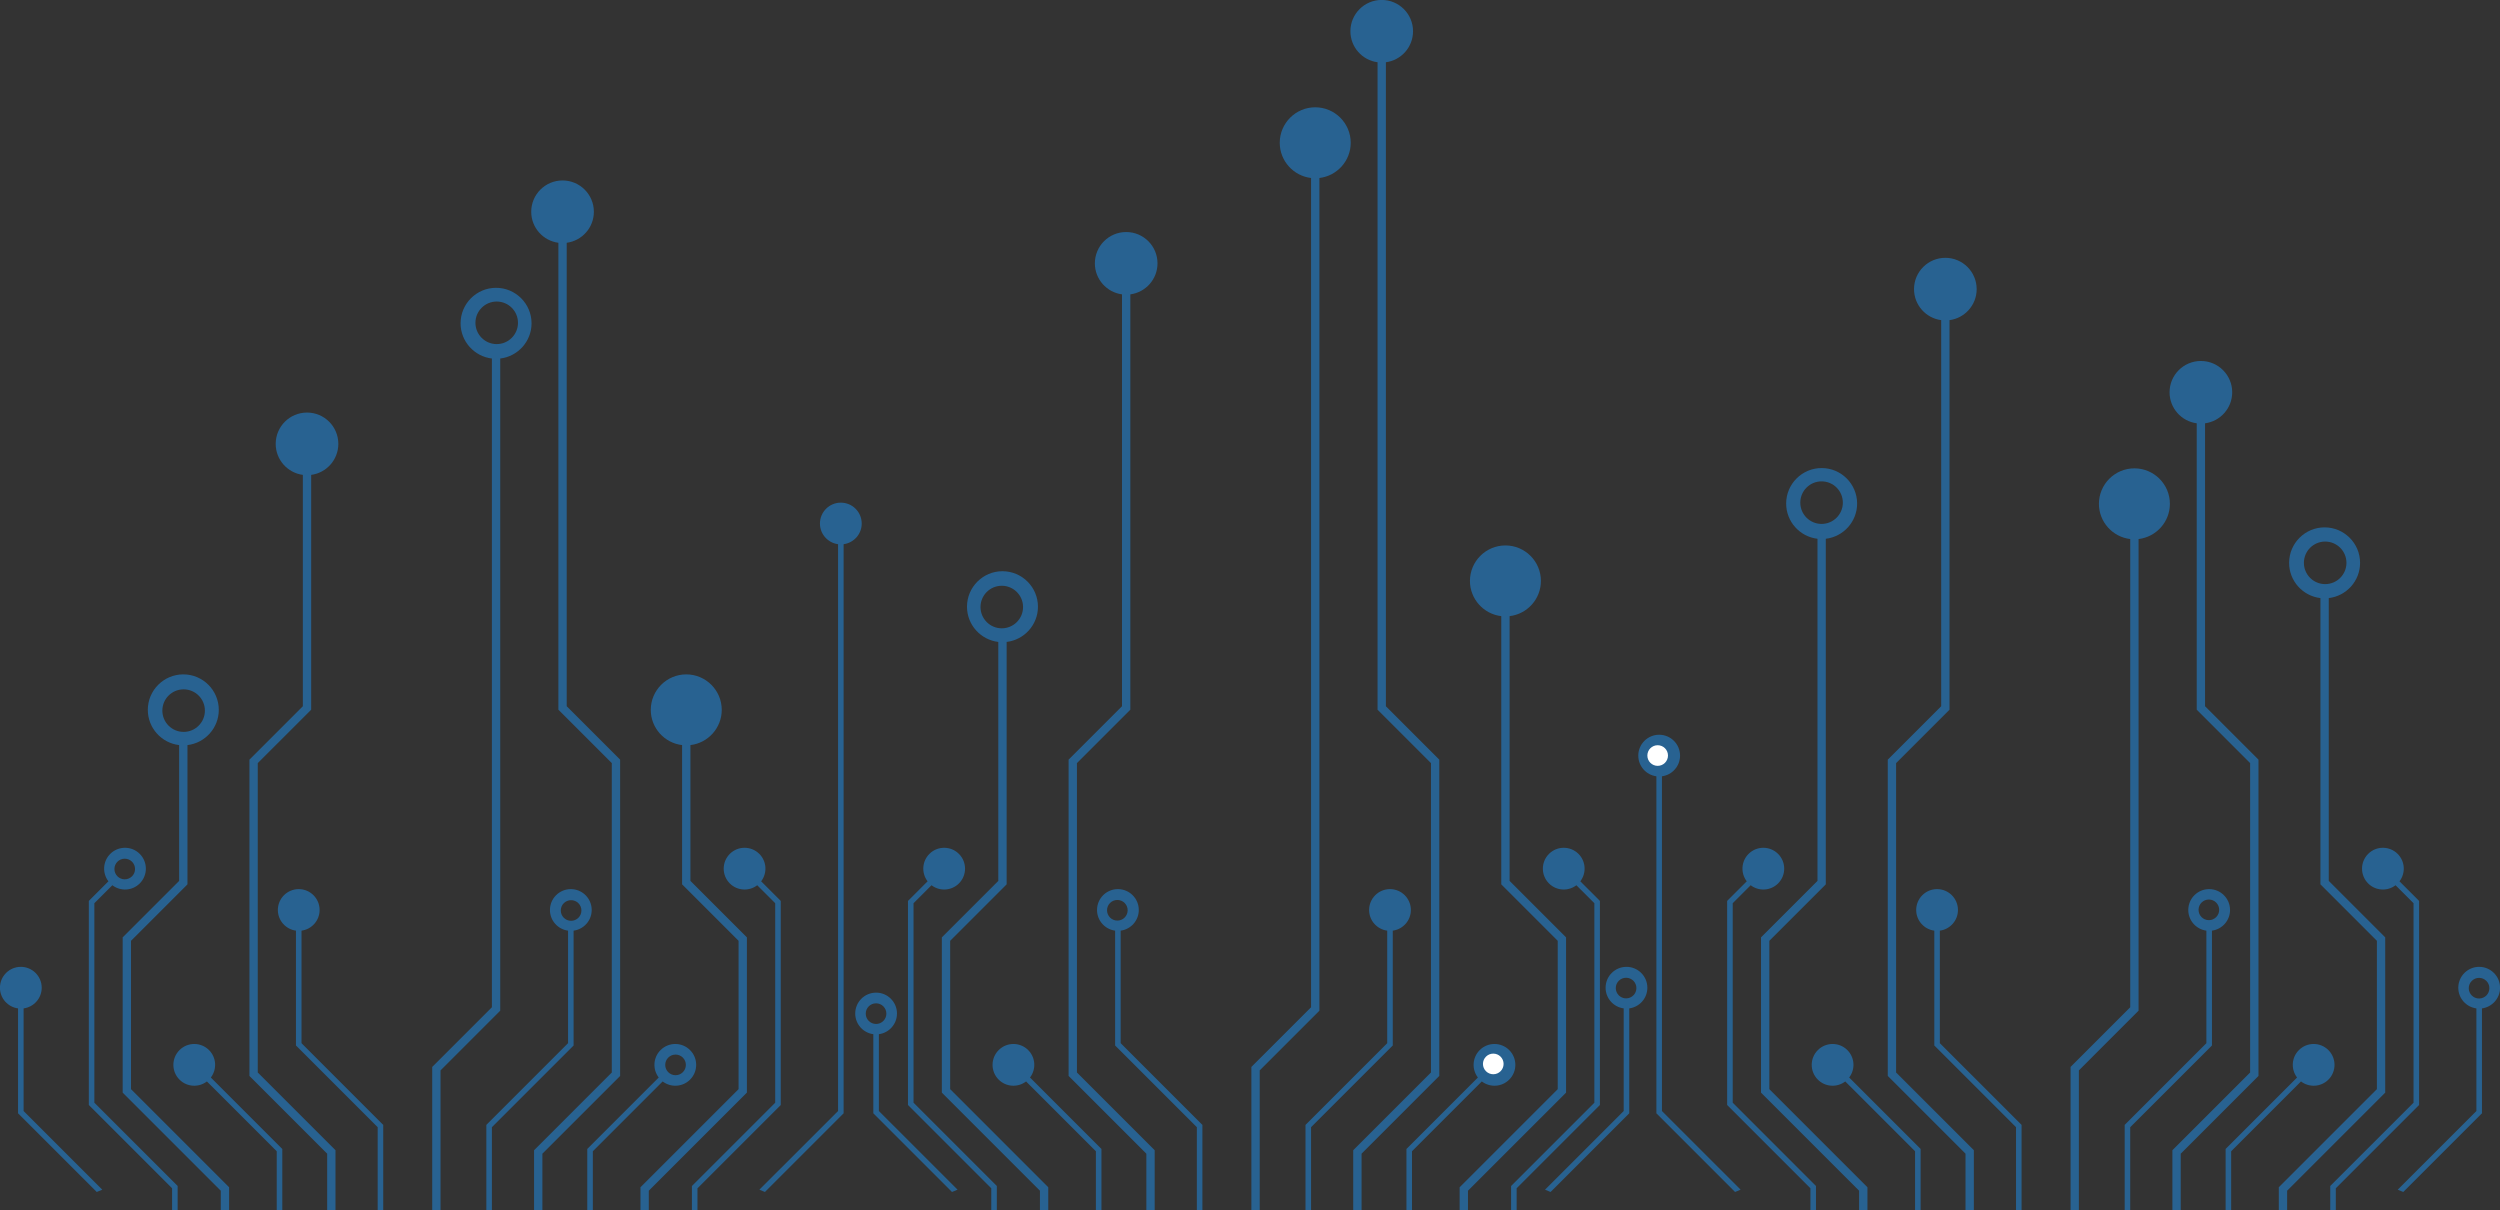 <?xml version="1.0" encoding="UTF-8"?><svg xmlns="http://www.w3.org/2000/svg" xmlns:xlink="http://www.w3.org/1999/xlink" height="469.3" preserveAspectRatio="xMidYMid meet" version="1.0" viewBox="15.3 330.7 969.4 469.3" width="969.4" zoomAndPan="magnify"><rect x="15.3" y="330.7" width="969.4" height="469.3" fill="#333333" stroke="none"/><g><g id="change1_1"><path d="M 369.531 758.285 L 369.531 680.93 L 376.5 673.961 C 379.676 676.391 384.23 676.16 387.133 673.258 C 390.297 670.094 390.297 664.969 387.133 661.809 C 383.973 658.645 378.844 658.645 375.684 661.809 C 372.781 664.711 372.551 669.266 374.98 672.438 L 367.379 680.039 L 367.379 759.176 L 399.672 791.469 L 399.672 800 L 401.824 800 L 401.824 790.578 L 369.531 758.285" fill="#286291"/></g><g id="change1_2"><path d="M 432.891 746.57 L 432.891 626.602 L 453.602 605.891 L 453.602 444.84 C 459.543 444.051 464.133 438.973 464.133 432.816 C 464.133 426.109 458.695 420.672 451.988 420.672 C 445.281 420.672 439.844 426.109 439.844 432.816 C 439.844 438.973 444.434 444.051 450.371 444.84 L 450.371 604.551 L 429.66 625.266 L 429.66 747.906 L 459.809 778.055 L 459.809 800 L 463.035 800 L 463.035 776.715 L 432.891 746.57" fill="#286291"/></g><g id="change1_3"><path d="M 589.891 750.039 C 593.062 752.469 597.617 752.238 600.52 749.336 C 603.684 746.172 603.684 741.047 600.52 737.887 C 597.359 734.723 592.234 734.723 589.07 737.887 C 586.168 740.785 585.941 745.344 588.367 748.516 L 560.664 776.223 L 560.664 800 L 562.816 800 L 562.816 777.113 L 589.891 750.039" fill="#286291"/></g><g id="change1_4"><path d="M 414.695 748.516 C 417.125 745.344 416.895 740.785 413.992 737.887 C 410.828 734.723 405.703 734.723 402.543 737.887 C 399.383 741.047 399.383 746.172 402.543 749.336 C 405.445 752.238 410 752.469 413.176 750.039 L 440.246 777.113 L 440.246 800 L 442.402 800 L 442.402 776.223 L 414.695 748.516" fill="#286291"/></g><g id="change1_5"><path d="M 526.91 722.609 L 526.91 399.719 C 533.738 398.914 539.055 393.102 539.055 386.062 C 539.055 378.477 532.883 372.305 525.297 372.305 C 517.711 372.305 511.535 378.477 511.535 386.062 C 511.535 393.102 516.855 398.914 523.68 399.719 L 523.68 721.273 L 500.535 744.414 L 500.535 800 L 503.766 800 L 503.766 745.754 L 526.91 722.609" fill="#286291"/></g><g id="change1_6"><path d="M 555.359 736.098 L 555.359 691.57 C 559.32 691.043 562.379 687.66 562.379 683.555 C 562.379 679.086 558.754 675.461 554.285 675.461 C 549.812 675.461 546.188 679.086 546.188 683.555 C 546.188 687.66 549.246 691.043 553.207 691.57 L 553.207 735.207 L 521.523 766.891 L 521.523 800 L 523.676 800 L 523.676 767.781 L 555.359 736.098" fill="#286291"/></g><g id="change1_7"><path d="M 615.93 673.258 C 618.832 676.16 623.387 676.391 626.562 673.961 L 633.531 680.93 L 633.531 758.285 L 601.238 790.578 L 601.238 800 L 603.391 800 L 603.391 791.469 L 635.684 759.176 L 635.684 680.039 L 628.086 672.438 C 630.512 669.266 630.281 664.711 627.379 661.809 C 624.219 658.645 619.094 658.645 615.93 661.809 C 612.77 664.969 612.77 670.094 615.93 673.258" fill="#286291"/></g><g id="change1_8"><path d="M 585.285 555.957 C 585.285 562.996 590.602 568.809 597.43 569.613 L 597.43 673.613 L 619.324 695.508 L 619.324 753.035 L 581.289 791.07 L 581.289 800 L 584.52 800 L 584.52 792.41 L 622.555 754.371 L 622.555 694.172 L 600.66 672.277 L 600.66 569.613 C 607.488 568.809 612.805 562.996 612.805 555.957 C 612.805 548.371 606.629 542.199 599.047 542.199 C 591.461 542.199 585.285 548.371 585.285 555.957" fill="#286291"/></g><g id="change1_9"><path d="M 538.934 342.816 C 538.934 348.973 543.52 354.051 549.461 354.84 L 549.461 605.891 L 570.172 626.602 L 570.172 746.57 L 540.027 776.715 L 540.027 800 L 543.258 800 L 543.258 778.055 L 573.402 747.906 L 573.402 625.266 L 552.691 604.551 L 552.691 354.84 C 558.633 354.051 563.219 348.973 563.219 342.816 C 563.219 336.109 557.781 330.672 551.074 330.672 C 544.371 330.672 538.934 336.109 538.934 342.816" fill="#286291"/></g><g id="change1_10"><path d="M 659.734 761.508 L 659.734 631.719 C 663.695 631.191 666.758 627.809 666.758 623.703 C 666.758 619.23 663.129 615.605 658.66 615.605 C 654.188 615.605 650.562 619.23 650.562 623.703 C 650.562 627.809 653.621 631.191 657.582 631.719 L 657.582 762.398 L 688.09 792.902 L 690.242 792.012 L 659.734 761.508" fill="#286291"/></g><g id="change1_11"><path d="M 687.176 758.285 L 687.176 680.93 L 694.141 673.961 C 697.316 676.391 701.871 676.16 704.773 673.258 C 707.938 670.094 707.938 664.969 704.773 661.809 C 701.613 658.645 696.484 658.645 693.324 661.809 C 690.422 664.711 690.191 669.266 692.621 672.438 L 685.02 680.039 L 685.02 759.176 L 717.312 791.469 L 717.312 800 L 719.465 800 L 719.465 790.578 L 687.176 758.285" fill="#286291"/></g><g id="change1_12"><path d="M 750.531 746.57 L 750.531 626.602 L 771.242 605.891 L 771.242 454.84 C 777.184 454.051 781.773 448.973 781.773 442.816 C 781.773 436.109 776.336 430.672 769.629 430.672 C 762.922 430.672 757.484 436.109 757.484 442.816 C 757.484 448.973 762.074 454.051 768.016 454.84 L 768.016 604.551 L 747.301 625.266 L 747.301 747.906 L 777.449 778.055 L 777.449 800 L 780.68 800 L 780.68 776.715 L 750.531 746.57" fill="#286291"/></g><g id="change1_13"><path d="M 907.531 750.039 C 910.707 752.469 915.262 752.238 918.164 749.336 C 921.324 746.172 921.324 741.047 918.164 737.887 C 915 734.723 909.875 734.723 906.715 737.887 C 903.812 740.785 903.582 745.344 906.008 748.516 L 878.305 776.223 L 878.305 800 L 880.457 800 L 880.457 777.113 L 907.531 750.039" fill="#286291"/></g><g id="change1_14"><path d="M 732.336 748.516 C 734.766 745.344 734.535 740.785 731.633 737.887 C 728.473 734.723 723.344 734.723 720.184 737.887 C 717.023 741.047 717.023 746.172 720.184 749.336 C 723.086 752.238 727.641 752.469 730.816 750.039 L 757.887 777.113 L 757.887 800 L 760.043 800 L 760.043 776.223 L 732.336 748.516" fill="#286291"/></g><g id="change1_15"><path d="M 767.496 735.207 L 767.496 691.57 C 771.457 691.043 774.516 687.66 774.516 683.555 C 774.516 679.086 770.891 675.461 766.422 675.461 C 761.949 675.461 758.324 679.086 758.324 683.555 C 758.324 687.66 761.383 691.043 765.344 691.57 L 765.344 736.098 L 797.031 767.781 L 797.031 800 L 799.184 800 L 799.184 766.891 L 767.496 735.207" fill="#286291"/></g><g id="change1_16"><path d="M 844.551 722.609 L 844.551 539.719 C 851.379 538.914 856.695 533.102 856.695 526.062 C 856.695 518.477 850.523 512.305 842.938 512.305 C 835.352 512.305 829.176 518.477 829.176 526.062 C 829.176 533.102 834.496 538.914 841.32 539.719 L 841.32 721.273 L 818.18 744.414 L 818.18 800 L 821.406 800 L 821.406 745.754 L 844.551 722.609" fill="#286291"/></g><g id="change1_17"><path d="M 933.57 673.258 C 936.473 676.16 941.027 676.391 944.203 673.961 L 951.172 680.93 L 951.172 758.285 L 918.879 790.578 L 918.879 800 L 921.031 800 L 921.031 791.469 L 953.324 759.176 L 953.324 680.039 L 945.727 672.438 C 948.152 669.266 947.922 664.711 945.02 661.809 C 941.859 658.645 936.73 658.645 933.57 661.809 C 930.41 664.969 930.41 670.094 933.57 673.258" fill="#286291"/></g><g id="change1_18"><path d="M 856.57 482.816 C 856.57 488.973 861.16 494.051 867.102 494.84 L 867.102 605.891 L 887.812 626.602 L 887.812 746.57 L 857.668 776.715 L 857.668 800 L 860.898 800 L 860.898 778.055 L 891.047 747.906 L 891.047 625.266 L 870.332 604.551 L 870.332 494.84 C 876.273 494.051 880.859 488.973 880.859 482.816 C 880.859 476.109 875.422 470.672 868.719 470.672 C 862.012 470.672 856.57 476.109 856.57 482.816" fill="#286291"/></g><g id="change1_19"><path d="M 24.453 761.508 L 24.453 721.719 C 28.414 721.191 31.473 717.809 31.473 713.703 C 31.473 709.23 27.848 705.605 23.379 705.605 C 18.906 705.605 15.281 709.23 15.281 713.703 C 15.281 717.809 18.34 721.191 22.301 721.719 L 22.301 762.398 L 52.809 792.902 L 54.961 792.012 L 24.453 761.508" fill="#286291"/></g><g id="change1_20"><path d="M 115.25 746.57 L 115.25 626.602 L 135.961 605.891 L 135.961 514.84 C 141.902 514.051 146.492 508.973 146.492 502.816 C 146.492 496.109 141.055 490.672 134.348 490.672 C 127.641 490.672 122.203 496.109 122.203 502.816 C 122.203 508.973 126.789 514.051 132.73 514.84 L 132.73 604.551 L 112.02 625.266 L 112.02 747.906 L 142.164 778.055 L 142.164 800 L 145.395 800 L 145.395 776.715 L 115.25 746.57" fill="#286291"/></g><g id="change1_21"><path d="M 97.055 748.516 C 99.48 745.344 99.254 740.785 96.352 737.887 C 93.188 734.723 88.062 734.723 84.902 737.887 C 81.738 741.047 81.738 746.172 84.902 749.336 C 87.805 752.238 92.359 752.469 95.531 750.039 L 122.605 777.113 L 122.605 800 L 124.762 800 L 124.762 776.223 L 97.055 748.516" fill="#286291"/></g><g id="change1_22"><path d="M 132.215 735.207 L 132.215 691.57 C 136.176 691.043 139.234 687.66 139.234 683.555 C 139.234 679.086 135.609 675.461 131.137 675.461 C 126.668 675.461 123.043 679.086 123.043 683.555 C 123.043 687.66 126.102 691.043 130.062 691.57 L 130.062 736.098 L 161.746 767.781 L 161.746 800 L 163.898 800 L 163.898 766.891 L 132.215 735.207" fill="#286291"/></g><g id="change1_23"><path d="M 298.289 673.258 C 301.191 676.16 305.746 676.391 308.922 673.961 L 315.891 680.93 L 315.891 758.285 L 283.598 790.578 L 283.598 800 L 285.75 800 L 285.75 791.469 L 318.043 759.176 L 318.043 680.039 L 310.445 672.438 C 312.871 669.266 312.641 664.711 309.738 661.809 C 306.578 658.645 301.449 658.645 298.289 661.809 C 295.129 664.969 295.129 670.094 298.289 673.258" fill="#286291"/></g><g id="change1_24"><path d="M 333.242 533.703 C 333.242 537.809 336.305 541.191 340.266 541.719 L 340.266 761.508 L 309.758 792.012 L 311.91 792.902 L 342.418 762.398 L 342.418 541.719 C 346.379 541.191 349.438 537.809 349.438 533.703 C 349.438 529.23 345.812 525.605 341.34 525.605 C 336.871 525.605 333.242 529.23 333.242 533.703" fill="#286291"/></g><g id="change1_25"><path d="M 267.645 605.957 C 267.645 612.996 272.961 618.809 279.789 619.613 L 279.789 673.613 L 301.684 695.508 L 301.684 753.035 L 263.648 791.07 L 263.648 800 L 266.875 800 L 266.875 792.41 L 304.914 754.371 L 304.914 694.172 L 283.02 672.277 L 283.02 619.613 C 289.848 618.809 295.164 612.996 295.164 605.957 C 295.164 598.371 288.988 592.199 281.402 592.199 C 273.816 592.199 267.645 598.371 267.645 605.957" fill="#286291"/></g><g id="change1_26"><path d="M 221.289 412.816 C 221.289 418.973 225.879 424.051 231.82 424.84 L 231.82 605.891 L 252.531 626.602 L 252.531 746.57 L 222.387 776.715 L 222.387 800 L 225.617 800 L 225.617 778.055 L 255.762 747.906 L 255.762 625.266 L 235.051 604.551 L 235.051 424.84 C 240.992 424.051 245.578 418.973 245.578 412.816 C 245.578 406.109 240.141 400.672 233.434 400.672 C 226.73 400.672 221.289 406.109 221.289 412.816" fill="#286291"/></g><g id="change1_27"><path d="M 78.25 606.25 C 78.25 601.695 81.945 598 86.5 598 C 91.055 598 94.75 601.695 94.75 606.25 C 94.75 610.805 91.055 614.5 86.5 614.5 C 81.945 614.5 78.25 610.805 78.25 606.25 Z M 66.098 753.035 L 66.098 695.508 L 87.992 673.613 L 87.992 619.613 C 94.82 618.809 100.137 612.996 100.137 605.957 C 100.137 598.371 93.965 592.195 86.379 592.195 C 78.793 592.195 72.617 598.371 72.617 605.957 C 72.617 612.996 77.938 618.809 84.762 619.613 L 84.762 672.277 L 62.867 694.172 L 62.867 754.371 L 100.906 792.41 L 100.906 800 L 104.137 800 L 104.137 791.07 L 66.098 753.035" fill="#286291"/></g><g id="change1_28"><path d="M 207.902 464.125 C 203.348 464.125 199.652 460.43 199.652 455.875 C 199.652 451.316 203.348 447.625 207.902 447.625 C 212.461 447.625 216.152 451.316 216.152 455.875 C 216.152 460.43 212.461 464.125 207.902 464.125 Z M 207.652 442.305 C 200.066 442.305 193.895 448.477 193.895 456.062 C 193.895 463.102 199.215 468.914 206.039 469.719 L 206.039 721.273 L 182.895 744.414 L 182.895 800 L 186.125 800 L 186.125 745.754 L 209.27 722.609 L 209.27 469.719 C 216.098 468.914 221.414 463.102 221.414 456.062 C 221.414 448.477 215.238 442.305 207.652 442.305" fill="#286291"/></g><g id="change1_29"><path d="M 395.5 566.086 C 395.5 561.531 399.191 557.836 403.75 557.836 C 408.305 557.836 412 561.531 412 566.086 C 412 570.645 408.305 574.336 403.75 574.336 C 399.191 574.336 395.5 570.645 395.5 566.086 Z M 383.738 753.035 L 383.738 695.508 L 405.633 673.613 L 405.633 579.613 C 412.461 578.809 417.777 572.996 417.777 565.957 C 417.777 558.371 411.605 552.195 404.02 552.195 C 396.434 552.195 390.262 558.371 390.262 565.957 C 390.262 572.996 395.578 578.809 402.402 579.613 L 402.402 672.277 L 380.508 694.172 L 380.508 754.371 L 418.547 792.41 L 418.547 800 L 421.773 800 L 421.773 791.07 L 383.738 753.035" fill="#286291"/></g><g id="change1_30"><path d="M 713.383 525.605 C 713.383 521.051 717.074 517.355 721.633 517.355 C 726.188 517.355 729.883 521.051 729.883 525.605 C 729.883 530.164 726.188 533.855 721.633 533.855 C 717.074 533.855 713.383 530.164 713.383 525.605 Z M 701.379 753.035 L 701.379 695.508 L 723.273 673.613 L 723.273 539.613 C 730.102 538.809 735.418 532.996 735.418 525.957 C 735.418 518.371 729.246 512.195 721.66 512.195 C 714.074 512.195 707.902 518.371 707.902 525.957 C 707.902 532.996 713.219 538.809 720.047 539.613 L 720.047 672.277 L 698.148 694.172 L 698.148 754.371 L 736.188 792.41 L 736.188 800 L 739.418 800 L 739.418 791.07 L 701.379 753.035" fill="#286291"/></g><g id="change1_31"><path d="M 908.66 548.945 C 908.66 544.391 912.352 540.695 916.91 540.695 C 921.465 540.695 925.16 544.391 925.16 548.945 C 925.16 553.504 921.465 557.195 916.91 557.195 C 912.352 557.195 908.66 553.504 908.66 548.945 Z M 918.301 672.277 L 918.301 562.613 C 925.129 561.809 930.445 555.996 930.445 548.957 C 930.445 541.371 924.27 535.195 916.688 535.195 C 909.102 535.195 902.926 541.371 902.926 548.957 C 902.926 555.996 908.242 561.809 915.07 562.613 L 915.07 673.613 L 936.965 695.508 L 936.965 753.035 L 898.93 791.07 L 898.93 800 L 902.156 800 L 902.156 792.41 L 940.195 754.371 L 940.195 694.172 L 918.301 672.277" fill="#286291"/></g><g id="change1_32"><path d="M 236.75 687.75 C 234.539 687.75 232.75 685.961 232.75 683.75 C 232.75 681.539 234.539 679.75 236.75 679.75 C 238.961 679.75 240.75 681.539 240.75 683.75 C 240.75 685.961 238.961 687.75 236.75 687.75 Z M 236.645 675.461 C 232.172 675.461 228.547 679.086 228.547 683.555 C 228.547 687.66 231.605 691.043 235.566 691.57 L 235.566 735.207 L 203.883 766.891 L 203.883 800 L 206.035 800 L 206.035 767.781 L 237.719 736.098 L 237.719 691.57 C 241.68 691.043 244.738 687.66 244.738 683.555 C 244.738 679.086 241.113 675.461 236.645 675.461" fill="#286291"/></g><g id="change1_33"><path d="M 63.668 663.668 C 65.875 663.668 67.668 665.457 67.668 667.668 C 67.668 669.875 65.875 671.668 63.668 671.668 C 61.457 671.668 59.668 669.875 59.668 667.668 C 59.668 665.457 61.457 663.668 63.668 663.668 Z M 51.891 758.285 L 51.891 680.93 L 58.859 673.961 C 62.035 676.391 66.59 676.16 69.492 673.258 C 72.652 670.094 72.652 664.969 69.492 661.809 C 66.332 658.645 61.203 658.645 58.043 661.809 C 55.141 664.711 54.91 669.266 57.34 672.438 L 49.738 680.039 L 49.738 759.176 L 82.031 791.469 L 82.031 800 L 84.184 800 L 84.184 790.578 L 51.891 758.285" fill="#286291"/></g><g id="change1_34"><path d="M 351 723.75 C 351 721.539 352.789 719.75 355 719.75 C 357.211 719.75 359 721.539 359 723.75 C 359 725.961 357.211 727.75 355 727.75 C 352.789 727.75 351 725.961 351 723.75 Z M 356.094 761.508 L 356.094 731.719 C 360.055 731.191 363.113 727.809 363.113 723.703 C 363.113 719.23 359.488 715.605 355.02 715.605 C 350.547 715.605 346.922 719.23 346.922 723.703 C 346.922 727.809 349.98 731.191 353.941 731.719 L 353.941 762.398 L 384.449 792.902 L 386.602 792.012 L 356.094 761.508" fill="#286291"/></g><g id="change1_35"><path d="M 277.25 747.625 C 275.039 747.625 273.25 745.836 273.25 743.625 C 273.25 741.414 275.039 739.625 277.25 739.625 C 279.461 739.625 281.25 741.414 281.25 743.625 C 281.25 745.836 279.461 747.625 277.25 747.625 Z M 282.879 737.887 C 279.719 734.723 274.594 734.723 271.43 737.887 C 268.527 740.785 268.301 745.344 270.727 748.516 L 243.02 776.223 L 243.02 800 L 245.176 800 L 245.176 777.113 L 272.25 750.039 C 275.422 752.469 279.977 752.238 282.879 749.336 C 286.043 746.172 286.043 741.047 282.879 737.887" fill="#286291"/></g><g id="change1_36"><path d="M 444.562 683.668 C 444.562 681.457 446.355 679.668 448.562 679.668 C 450.77 679.668 452.562 681.457 452.562 683.668 C 452.562 685.875 450.77 687.668 448.562 687.668 C 446.355 687.668 444.562 685.875 444.562 683.668 Z M 449.855 735.207 L 449.855 691.57 C 453.816 691.043 456.875 687.66 456.875 683.555 C 456.875 679.086 453.25 675.461 448.777 675.461 C 444.309 675.461 440.684 679.086 440.684 683.555 C 440.684 687.66 443.742 691.043 447.703 691.57 L 447.703 736.098 L 479.391 767.781 L 479.391 800 L 481.543 800 L 481.543 766.891 L 449.855 735.207" fill="#286291"/></g><g id="change2_1"><path d="M 598.332 743.25 C 598.332 745.461 596.543 747.25 594.332 747.25 C 592.125 747.25 590.332 745.461 590.332 743.25 C 590.332 741.039 592.125 739.25 594.332 739.25 C 596.543 739.25 598.332 741.039 598.332 743.25" fill="#fff"/></g><g id="change1_37"><path d="M 645.832 717.832 C 643.625 717.832 641.832 716.043 641.832 713.832 C 641.832 711.625 643.625 709.832 645.832 709.832 C 648.043 709.832 649.832 711.625 649.832 713.832 C 649.832 716.043 648.043 717.832 645.832 717.832 Z M 645.98 705.605 C 641.512 705.605 637.887 709.23 637.887 713.703 C 637.887 717.809 640.945 721.191 644.906 721.719 L 644.906 761.508 L 614.398 792.012 L 616.551 792.902 L 647.059 762.398 L 647.059 721.719 C 651.02 721.191 654.078 717.809 654.078 713.703 C 654.078 709.23 650.453 705.605 645.98 705.605" fill="#286291"/></g><g id="change1_38"><path d="M 871.809 687.5 C 869.602 687.5 867.809 685.711 867.809 683.5 C 867.809 681.289 869.602 679.5 871.809 679.5 C 874.02 679.5 875.809 681.289 875.809 683.5 C 875.809 685.711 874.02 687.5 871.809 687.5 Z M 871.926 675.461 C 867.453 675.461 863.828 679.086 863.828 683.555 C 863.828 687.66 866.887 691.043 870.848 691.57 L 870.848 735.207 L 839.164 766.891 L 839.164 800 L 841.316 800 L 841.316 767.781 L 873.004 736.098 L 873.004 691.57 C 876.961 691.043 880.02 687.66 880.02 683.555 C 880.02 679.086 876.395 675.461 871.926 675.461" fill="#286291"/></g><g id="change1_39"><path d="M 976.582 717.883 C 974.375 717.883 972.582 716.09 972.582 713.883 C 972.582 711.672 974.375 709.883 976.582 709.883 C 978.793 709.883 980.582 711.672 980.582 713.883 C 980.582 716.09 978.793 717.883 976.582 717.883 Z M 976.621 705.605 C 972.152 705.605 968.527 709.23 968.527 713.703 C 968.527 717.809 971.586 721.191 975.547 721.719 L 975.547 761.508 L 945.039 792.012 L 947.191 792.902 L 977.699 762.398 L 977.699 721.719 C 981.66 721.191 984.719 717.809 984.719 713.703 C 984.719 709.23 981.094 705.605 976.621 705.605" fill="#286291"/></g><g id="change2_2"><path d="M 662.078 623.668 C 662.078 625.875 660.285 627.668 658.078 627.668 C 655.867 627.668 654.078 625.875 654.078 623.668 C 654.078 621.457 655.867 619.668 658.078 619.668 C 660.285 619.668 662.078 621.457 662.078 623.668" fill="#fff"/></g></g></svg>
